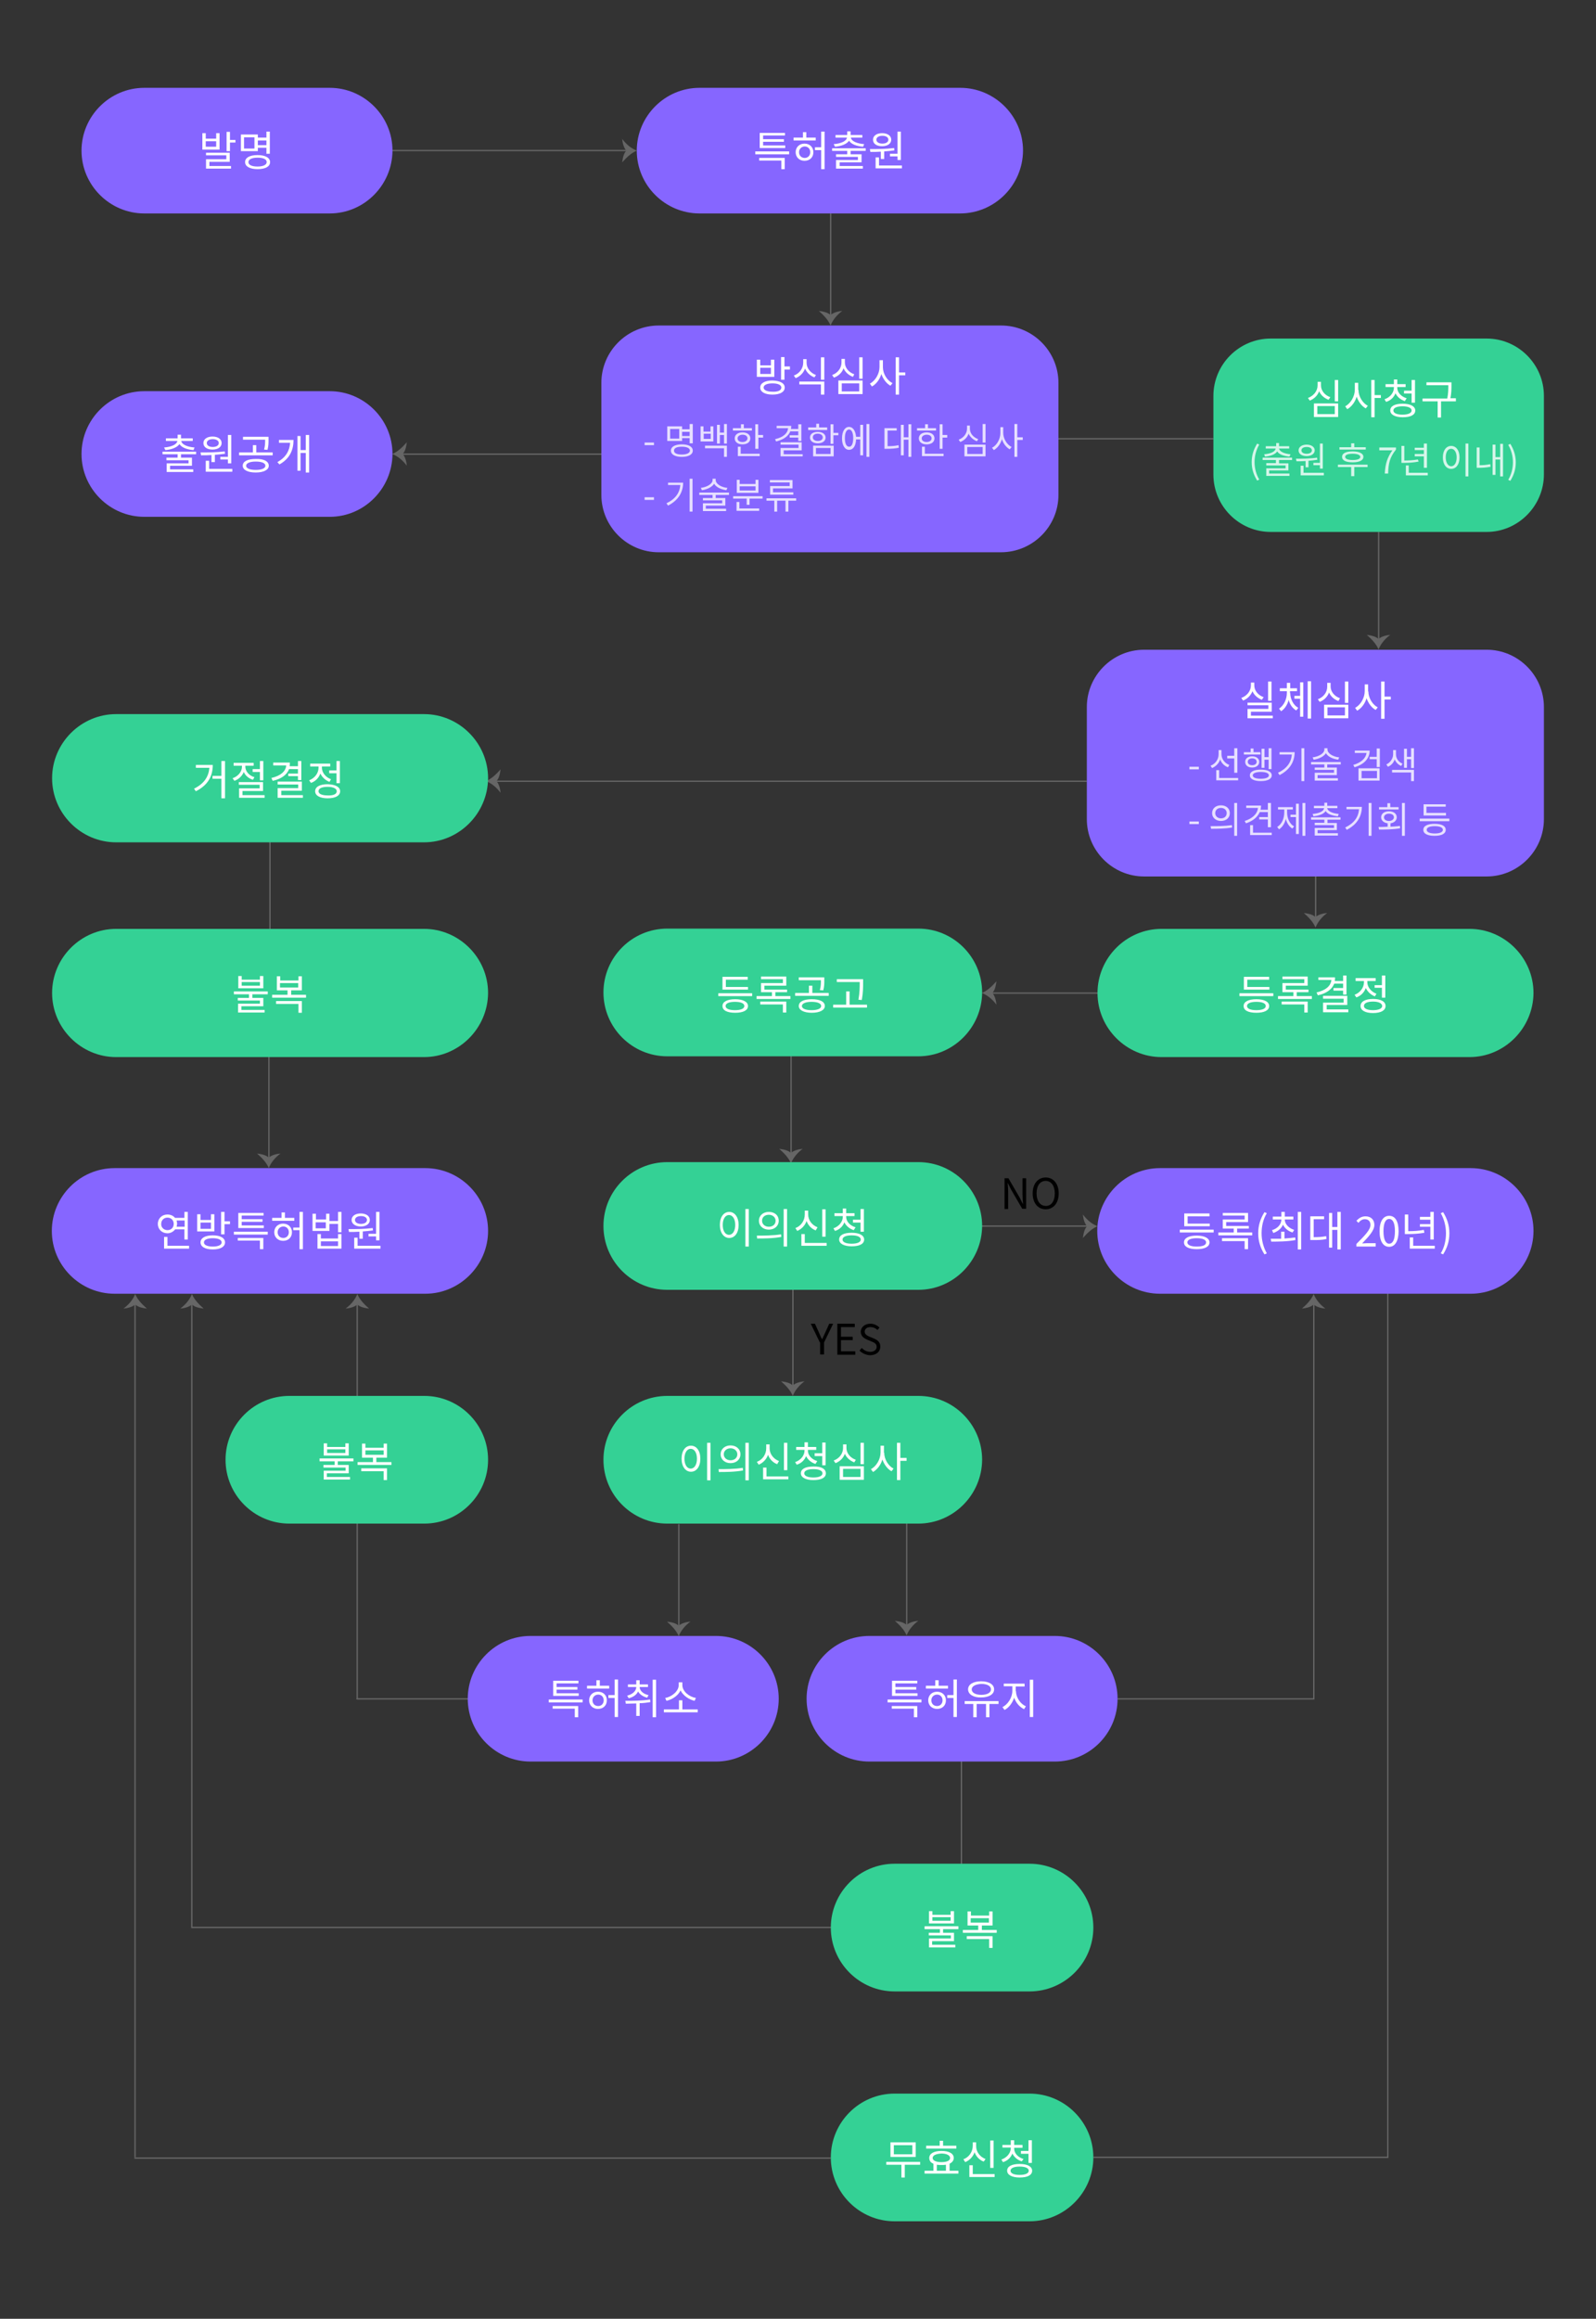 <?xml version="1.0" encoding="utf-8"?>
<!-- Generator: Adobe Illustrator 25.4.1, SVG Export Plug-In . SVG Version: 6.00 Build 0)  -->
<svg version="1.1" id="레이어_1" xmlns="http://www.w3.org/2000/svg" xmlns:xlink="http://www.w3.org/1999/xlink" x="0px"
	 y="0px" viewBox="0 0 612.8 889.7" style="enable-background:new 0 0 612.8 889.7;" xml:space="preserve">
<rect x="0" y="0" width="612.8" height="889.7" fill="#333333" stroke="none"/>
<style type="text/css">
	.st0{fill:#666666;}
	.st1{fill:#34D195;}
	.st2{enable-background:new    ;}
	.st3{fill:#FFFFFF;}
	.st4{fill:#8666FF;}
	.st5{opacity:0.8;}
</style>
<g>
	<g>
		<rect x="318.7" y="81.9" class="st0" width="0.5" height="39.3"/>
	</g>
	<g>
		<g>
			<path class="st0" d="M318.9,120.9c1-1,3.1-1.5,4.5-1.6c-1.9,1.4-3.6,3.3-4.5,5.6c-0.9-2.2-2.7-4-4.5-5.6
				C315.9,119.5,317.8,119.8,318.9,120.9z"/>
		</g>
	</g>
</g>
<g>
	<g>
		<rect x="303.5" y="403.5" class="st0" width="0.5" height="39.3"/>
	</g>
	<g>
		<g>
			<path class="st0" d="M303.7,442.4c1-1,3.1-1.5,4.5-1.6c-1.9,1.4-3.6,3.3-4.5,5.6c-0.9-2.2-2.7-4-4.5-5.6
				C300.7,441,302.6,441.3,303.7,442.4z"/>
		</g>
	</g>
</g>
<g>
	<g>
		<rect x="304.2" y="492.7" class="st0" width="0.5" height="39.3"/>
	</g>
	<g>
		<g>
			<path class="st0" d="M304.4,531.6c1-1,3.1-1.5,4.5-1.6c-1.9,1.4-3.6,3.3-4.5,5.6c-0.9-2.2-2.7-4-4.5-5.6
				C301.4,530.2,303.3,530.5,304.4,531.6z"/>
		</g>
	</g>
</g>
<g>
	<g>
		<rect x="260.4" y="584.8" class="st0" width="0.5" height="39.3"/>
	</g>
	<g>
		<g>
			<path class="st0" d="M260.6,623.8c1-1,3.1-1.5,4.5-1.6c-1.9,1.4-3.6,3.3-4.5,5.6c-0.9-2.2-2.7-4-4.5-5.6
				C257.6,622.4,259.5,622.7,260.6,623.8z"/>
		</g>
	</g>
</g>
<g>
	<g>
		<rect x="136.9" y="500.1" class="st0" width="0.5" height="151.9"/>
	</g>
	<g>
		<g>
			<path class="st0" d="M137.2,500.5c-1,1-3.1,1.5-4.5,1.6c1.9-1.4,3.6-3.3,4.5-5.6c0.9,2.2,2.7,4,4.5,5.6
				C140.2,501.9,138.3,501.6,137.2,500.5z"/>
		</g>
	</g>
</g>
<g>
	<g>
		<rect x="73.4" y="500.1" class="st0" width="0.5" height="239.7"/>
	</g>
	<g>
		<g>
			<path class="st0" d="M73.7,500.5c-1,1-3.1,1.5-4.5,1.6c1.9-1.4,3.6-3.3,4.5-5.6c0.9,2.2,2.7,4,4.5,5.6
				C76.7,501.9,74.8,501.6,73.7,500.5z"/>
		</g>
	</g>
</g>
<g>
	<g>
		<rect x="51.6" y="500.1" class="st0" width="0.5" height="327.6"/>
	</g>
	<g>
		<g>
			<path class="st0" d="M51.9,500.5c-1,1-3.1,1.5-4.5,1.6c1.9-1.4,3.6-3.3,4.5-5.6c0.9,2.2,2.7,4,4.5,5.6
				C54.9,501.9,53,501.6,51.9,500.5z"/>
		</g>
	</g>
</g>
<g>
	<g>
		<rect x="347.9" y="584.6" class="st0" width="0.5" height="39.3"/>
	</g>
	<g>
		<g>
			<path class="st0" d="M348.1,623.5c1-1,3.1-1.5,4.5-1.6c-1.9,1.4-3.6,3.3-4.5,5.6c-0.9-2.2-2.7-4-4.5-5.6
				C345.1,622.1,347,622.4,348.1,623.5z"/>
		</g>
	</g>
</g>
<g>
	<g>
		<rect x="103" y="405.3" class="st0" width="0.5" height="39.3"/>
	</g>
	<g>
		<g>
			<path class="st0" d="M103.2,444.2c1-1,3.1-1.5,4.5-1.6c-1.9,1.4-3.6,3.3-4.5,5.6c-0.9-2.2-2.7-4-4.5-5.6
				C100.2,442.8,102.1,443.1,103.2,444.2z"/>
		</g>
	</g>
</g>
<g>
	<g>
		<rect x="529.1" y="204.1" class="st0" width="0.5" height="41.5"/>
	</g>
	<g>
		<g>
			<path class="st0" d="M529.3,245.2c1-1,3.1-1.5,4.5-1.6c-1.9,1.4-3.6,3.3-4.5,5.6c-0.9-2.2-2.7-4-4.5-5.6
				C526.3,243.8,528.2,244.1,529.3,245.2z"/>
		</g>
	</g>
</g>
<g>
	<g>
		<rect x="504.9" y="310.8" class="st0" width="0.5" height="41.5"/>
	</g>
	<g>
		<g>
			<path class="st0" d="M505.1,351.9c1-1,3.1-1.5,4.5-1.6c-1.9,1.4-3.6,3.3-4.5,5.6c-0.9-2.2-2.7-4-4.5-5.6
				C502.1,350.5,504,350.8,505.1,351.9z"/>
		</g>
	</g>
</g>
<g>
	<g>
		<rect x="150.6" y="57.5" class="st0" width="90.3" height="0.5"/>
	</g>
	<g>
		<g>
			<path class="st0" d="M240.5,57.8c-1-1-1.5-3.1-1.6-4.5c1.4,1.9,3.3,3.6,5.6,4.5c-2.2,0.9-4,2.7-5.6,4.5
				C239.1,60.8,239.4,58.9,240.5,57.8z"/>
		</g>
	</g>
</g>
<g>
	<g>
		<rect x="154.2" y="174" class="st0" width="90.3" height="0.5"/>
	</g>
	<g>
		<g>
			<path class="st0" d="M154.6,174.2c1,1,1.5,3.1,1.6,4.5c-1.4-1.9-3.3-3.6-5.6-4.5c2.2-0.9,4-2.7,5.6-4.5
				C156,171.2,155.7,173.1,154.6,174.2z"/>
		</g>
	</g>
</g>
<g>
	<g>
		<rect x="380.6" y="380.8" class="st0" width="90.3" height="0.5"/>
	</g>
	<g>
		<g>
			<path class="st0" d="M381,381c1,1,1.5,3.1,1.6,4.5c-1.4-1.9-3.3-3.6-5.6-4.5c2.2-0.9,4-2.7,5.6-4.5
				C382.4,378,382.1,379.9,381,381z"/>
		</g>
	</g>
</g>
<g>
	<g>
		<rect x="327.5" y="470.2" class="st0" width="90.3" height="0.5"/>
	</g>
	<g>
		<g>
			<path class="st0" d="M417.4,470.5c-1-1-1.5-3.1-1.6-4.5c1.4,1.9,3.3,3.6,5.6,4.5c-2.2,0.9-4,2.7-5.6,4.5
				C416,473.5,416.3,471.6,417.4,470.5z"/>
		</g>
	</g>
</g>
<g>
	<g>
		<rect x="190.2" y="299.5" class="st0" width="227.1" height="0.5"/>
	</g>
	<g>
		<g>
			<path class="st0" d="M190.6,299.7c1,1,1.5,3.1,1.6,4.5c-1.4-1.9-3.3-3.6-5.6-4.5c2.2-0.9,4-2.7,5.6-4.5
				C192,296.7,191.7,298.6,190.6,299.7z"/>
		</g>
	</g>
</g>
<g>
	<rect x="136.9" y="651.6" class="st0" width="44.4" height="0.5"/>
</g>
<g>
	<rect x="73.7" y="739.3" class="st0" width="245.4" height="0.5"/>
</g>
<g>
	<rect x="51.6" y="827.8" class="st0" width="267.4" height="0.5"/>
</g>
<g>
	<rect x="368.9" y="671.8" class="st0" width="0.5" height="44.4"/>
</g>
<g>
	<rect x="532.6" y="495.5" class="st0" width="0.5" height="332.3"/>
</g>
<g>
	<g>
		<rect x="504.2" y="500.1" class="st0" width="0.5" height="151.9"/>
	</g>
	<g>
		<g>
			<path class="st0" d="M499.9,502.1c1.8-1.6,3.6-3.4,4.5-5.6c0.9,2.3,2.6,4.2,4.5,5.6c-1.4-0.1-3.5-0.6-4.5-1.6
				C503.3,501.6,501.4,501.9,499.9,502.1z"/>
		</g>
	</g>
</g>
<g>
	<rect x="429.1" y="651.6" class="st0" width="75.6" height="0.5"/>
</g>
<g>
	<rect x="419.8" y="827.5" class="st0" width="113.3" height="0.5"/>
</g>
<g>
	<rect x="406.4" y="168.1" class="st0" width="59.5" height="0.5"/>
</g>
<g>
	<rect x="103.4" y="322.6" class="st0" width="0.5" height="59.5"/>
</g>
<g>
	<path class="st1" d="M162.8,323.2H44.6c-13.5,0-24.6-11.1-24.6-24.6l0,0c0-13.5,11.1-24.6,24.6-24.6h118.2
		c13.5,0,24.6,11.1,24.6,24.6l0,0C187.3,312.1,176.3,323.2,162.8,323.2z"/>
</g>
<g class="st2">
	<path class="st3" d="M81.7,293.5c0,4.1-1.7,7.7-6.5,10.1l-0.7-1c3.9-1.9,5.6-4.6,5.9-8h-5.2v-1.1H81.7z M86.4,292v14.3H85v-7.5
		h-3.4v-1.1H85V292H86.4z"/>
	<path class="st3" d="M97.1,299.2c-1.6-0.5-2.9-1.6-3.5-3c-0.6,1.5-1.9,2.8-3.6,3.4l-0.7-1c2.1-0.7,3.6-2.5,3.6-4.4v-0.4h-3.2v-1.1
		h7.7v1.1h-3.2v0.4c0,1.7,1.4,3.4,3.5,4L97.1,299.2z M101.6,305.1v1h-9.8v-3.6h7.9v-1.4h-8v-1h9.3v3.4h-7.9v1.6H101.6z M99.8,295.2
		V292h1.3v7.4h-1.3v-3.2h-2.8v-1.1H99.8z"/>
	<path class="st3" d="M111,295.1c-0.9,2.3-3.1,3.8-6.3,4.5l-0.5-1.1c3.5-0.8,5.5-2.5,5.7-4.8h-5v-1.1h6.4c0,0.5,0,0.9-0.1,1.4h3.2
		V292h1.3v7.3h-1.3v-1.5h-3.7v-1h3.7v-1.7H111z M116.3,305.1v1h-9.7v-3.7h7.9V301h-7.9v-1.1h9.3v3.5h-7.9v1.7H116.3z"/>
	<path class="st3" d="M126.5,300c-1.6-0.6-2.8-1.8-3.5-3.2c-0.6,1.7-1.9,3-3.6,3.6l-0.7-1c2.1-0.8,3.6-2.7,3.6-4.8v-0.5h-3.2V293
		h7.7v1.1h-3.2v0.5c0,1.8,1.4,3.6,3.5,4.4L126.5,300z M130.6,303.6c0,1.7-1.8,2.7-4.8,2.7c-2.9,0-4.8-1-4.8-2.7
		c0-1.7,1.8-2.7,4.8-2.7C128.7,301,130.6,301.9,130.6,303.6z M129.3,303.6c0-1-1.3-1.7-3.5-1.7c-2.2,0-3.5,0.6-3.5,1.7
		c0,1,1.3,1.6,3.5,1.6C128,305.3,129.3,304.7,129.3,303.6z M129.2,295.7V292h1.3v8.5h-1.3v-3.8h-2.8v-1.1H129.2z"/>
</g>
<g>
	<path class="st1" d="M564.2,405.6H446c-13.5,0-24.6-11.1-24.6-24.6l0,0c0-13.5,11.1-24.6,24.6-24.6h118.2
		c13.5,0,24.6,11.1,24.6,24.6l0,0C588.7,394.5,577.7,405.6,564.2,405.6z"/>
</g>
<g class="st2">
	<path class="st3" d="M488.9,381.1v1.1h-13v-1.1H488.9z M487.3,386c0,1.7-1.9,2.6-4.9,2.6c-3.1,0-4.9-0.9-4.9-2.6
		c0-1.7,1.9-2.6,4.9-2.6C485.5,383.4,487.3,384.4,487.3,386z M487.4,379.7h-9.8v-4.9h9.7v1.1h-8.4v2.8h8.5V379.7z M486,386
		c0-1-1.3-1.6-3.6-1.6c-2.3,0-3.6,0.6-3.6,1.6c0,1,1.3,1.6,3.6,1.6C484.7,387.6,486,387,486,386z"/>
	<path class="st3" d="M503.7,382.2v1.1h-13v-1.1h5.9v-1.5h-4.2v-3.5h8.4v-1.5h-8.4v-1h9.7v3.5h-8.4v1.5h8.7v1h-4.5v1.5H503.7z
		 M492.1,384.3h10v4.2h-1.3v-3.1h-8.7V384.3z"/>
	<path class="st3" d="M512.3,377.4c-0.9,2.3-3.1,3.8-6.3,4.5l-0.5-1.1c3.5-0.8,5.5-2.5,5.7-4.8h-5V375h6.4c0,0.5,0,0.9-0.1,1.4h3.2
		v-2.1h1.3v7.3h-1.3v-1.5h-3.7v-1h3.7v-1.7H512.3z M517.7,387.4v1H508v-3.7h7.9v-1.5h-7.9v-1.1h9.3v3.5h-7.9v1.7H517.7z"/>
	<path class="st3" d="M527.9,382.3c-1.6-0.6-2.8-1.8-3.5-3.2c-0.6,1.7-1.9,3-3.6,3.6l-0.7-1c2.1-0.8,3.6-2.7,3.6-4.8v-0.5h-3.2v-1.1
		h7.7v1.1h-3.2v0.5c0,1.8,1.4,3.6,3.5,4.4L527.9,382.3z M532,386c0,1.7-1.8,2.7-4.8,2.7s-4.8-1-4.8-2.7c0-1.7,1.8-2.7,4.8-2.7
		S532,384.3,532,386z M530.7,386c0-1-1.3-1.7-3.5-1.7c-2.2,0-3.5,0.6-3.5,1.7c0,1,1.3,1.6,3.5,1.6C529.3,387.6,530.7,387,530.7,386z
		 M530.6,378v-3.7h1.3v8.5h-1.3v-3.8h-2.8V378H530.6z"/>
</g>
<g>
	<path class="st1" d="M162.8,405.6H44.6C31.1,405.6,20,394.5,20,381l0,0c0-13.5,11.1-24.6,24.6-24.6h118.2
		c13.5,0,24.6,11.1,24.6,24.6l0,0C187.3,394.5,176.3,405.6,162.8,405.6z"/>
</g>
<g class="st2">
	<path class="st3" d="M96.9,381.5v1.4h4.2v3.2h-8.4v1.4h8.9v1H91.4v-3.4h8.4v-1.2h-8.5v-1h4.3v-1.4h-5.8v-1.1h13v1.1H96.9z
		 M101.1,379.2h-9.6v-4.7h1.3v1.4h7v-1.4h1.3V379.2z M99.8,376.8h-7v1.4h7V376.8z"/>
	<path class="st3" d="M117.5,381.7v1.1h-13v-1.1h5.9V380h-4.1v-5.4h1.3v1.6h7v-1.6h1.3v5.4h-4.1v1.7H117.5z M106,384.1h9.9v4.5h-1.3
		v-3.4H106V384.1z M107.5,378.9h7v-1.7h-7V378.9z"/>
</g>
<g class="st2">
	<path d="M385.7,452.1h1.5l4.3,7.4l1.2,2.4h0.1c-0.1-1.2-0.2-2.5-0.2-3.7v-6.1h1.4v11.7h-1.5l-4.3-7.4L387,454h-0.1
		c0.1,1.2,0.2,2.4,0.2,3.7v6.2h-1.4V452.1z"/>
	<path d="M396.5,457.9c0-3.8,2.1-6.1,5-6.1s5,2.3,5,6.1s-2.1,6.1-5,6.1S396.5,461.7,396.5,457.9z M405,457.9c0-2.9-1.4-4.8-3.5-4.8
		c-2.1,0-3.5,1.8-3.5,4.8c0,2.9,1.4,4.8,3.5,4.8C403.6,462.8,405,460.9,405,457.9z"/>
</g>
<g class="st2">
	<path d="M314.8,515.1l-3.5-7.2h1.6l1.5,3.3c0.4,0.9,0.7,1.7,1.2,2.6h0.1c0.4-0.9,0.8-1.7,1.2-2.6l1.5-3.3h1.5l-3.5,7.2v4.6h-1.5
		V515.1z"/>
	<path d="M321.4,507.9h6.8v1.3h-5.3v3.7h4.5v1.3h-4.5v4.3h5.5v1.3h-6.9V507.9z"/>
	<path d="M330,518.2l0.9-1c0.8,0.9,2,1.5,3.2,1.5c1.5,0,2.5-0.8,2.5-1.9c0-1.2-0.8-1.6-2-2.1l-1.7-0.7c-1.1-0.5-2.4-1.3-2.4-3
		c0-1.8,1.6-3.1,3.7-3.1c1.4,0,2.6,0.6,3.5,1.5l-0.8,0.9c-0.7-0.7-1.6-1.1-2.7-1.1c-1.3,0-2.2,0.7-2.2,1.7c0,1.1,1,1.6,1.9,2
		l1.7,0.7c1.4,0.6,2.4,1.4,2.4,3.1c0,1.9-1.5,3.3-4,3.3C332.4,519.9,331,519.2,330,518.2z"/>
</g>
<g>
	<path class="st4" d="M368.6,81.9H268.6c-13.2,0-24.1-10.8-24.1-24.1v0c0-13.2,10.8-24.1,24.1-24.1h100.1
		c13.2,0,24.1,10.8,24.1,24.1v0C392.7,71.1,381.9,81.9,368.6,81.9z"/>
</g>
<g class="st2">
	<path class="st3" d="M303,58.1v1.1h-13v-1.1H303z M291.4,60.6h9.9v4.3H300v-3.3h-8.5V60.6z M301.5,56.8h-9.8v-5.8h9.7v1H293v1.4h8
		v1h-8v1.4h8.5V56.8z"/>
	<path class="st3" d="M313.2,53.9h-8.5v-1.1h3.6v-2.1h1.3v2.1h3.6V53.9z M312.3,58.4c0,2-1.4,3.3-3.4,3.3c-2,0-3.4-1.4-3.4-3.3
		c0-1.9,1.4-3.3,3.4-3.3C310.9,55.1,312.3,56.5,312.3,58.4z M311.1,58.4c0-1.3-0.9-2.2-2.1-2.2c-1.2,0-2.2,0.9-2.2,2.2
		c0,1.3,0.9,2.2,2.2,2.2C310.2,60.6,311.1,59.7,311.1,58.4z M316.6,50.6v14.3h-1.3v-7.3h-2.4v-1.1h2.4v-6H316.6z"/>
	<path class="st3" d="M326.6,57.9v1.3h4.2v3.1h-8.4v1.4h8.9v1H321v-3.3h8.4v-1.2H321v-1h4.3v-1.3h-5.8v-1h12.9v1H326.6z M320.1,55.3
		c2.7-0.2,4.9-1.1,5.1-2.5h-4.4v-1h4.5v-1.4h1.3v1.4h4.5v1h-4.4c0.2,1.4,2.4,2.3,5.1,2.5l-0.4,1c-2.4-0.2-4.5-0.9-5.4-2.3
		c-0.9,1.3-3,2.1-5.4,2.3L320.1,55.3z"/>
	<path class="st3" d="M338.2,58.2c-1.4,0.1-2.8,0.1-4,0.1l-0.2-1.1c2.7,0,6.2,0,9.3-0.4l0.1,0.9c-1.3,0.2-2.6,0.3-3.9,0.4V61h-1.3
		V58.2z M335.2,53.6c0-1.5,1.4-2.5,3.5-2.5s3.5,1,3.5,2.5c0,1.5-1.4,2.5-3.5,2.5S335.2,55.2,335.2,53.6z M346.3,63.5v1.1h-10.1v-4.2
		h1.3v3.1H346.3z M336.5,53.6c0,0.9,0.9,1.5,2.3,1.5s2.3-0.6,2.3-1.5c0-0.9-0.9-1.5-2.3-1.5S336.5,52.7,336.5,53.6z M344.6,59v-8.5
		h1.3v10.9h-1.3V60h-2.9v-1H344.6z"/>
</g>
<g>
	<path class="st4" d="M163.3,496.4H44c-13.2,0-24.1-10.8-24.1-24.1v0c0-13.2,10.8-24.1,24.1-24.1h119.3c13.2,0,24.1,10.8,24.1,24.1
		v0C187.4,485.5,176.5,496.4,163.3,496.4z"/>
</g>
<g class="st2">
	<path class="st3" d="M67.2,471.8c-0.7,0.8-1.7,1.4-2.9,1.4c-2.1,0-3.7-1.5-3.7-3.6s1.6-3.6,3.7-3.6c1.2,0,2.3,0.5,2.9,1.3h3.6V465
		h1.3v10.6h-1.3v-3.9H67.2z M64.3,472c1.4,0,2.4-1,2.4-2.4c0-1.4-1-2.4-2.4-2.4c-1.4,0-2.4,1-2.4,2.4C61.8,470.9,62.9,472,64.3,472z
		 M72.6,478v1.1H63v-4.5h1.3v3.4H72.6z M67.8,468.3c0.1,0.4,0.2,0.8,0.2,1.2c0,0.4-0.1,0.8-0.2,1.2h3.1v-2.4H67.8z"/>
	<path class="st3" d="M82.3,472.5h-6.6v-6.6H77v2.2H81v-2.2h1.3V472.5z M86.4,476.7c0,1.7-1.8,2.7-4.7,2.7c-2.9,0-4.7-1-4.7-2.7
		c0-1.7,1.8-2.7,4.7-2.7C84.6,474,86.4,475,86.4,476.7z M81,469.1H77v2.4H81V469.1z M85.1,476.7c0-1-1.3-1.6-3.4-1.6
		c-2.1,0-3.4,0.6-3.4,1.6s1.3,1.6,3.4,1.6C83.8,478.3,85.1,477.7,85.1,476.7z M88.3,468.6v1.1h-2.1v3.9h-1.3V465h1.3v3.6H88.3z"/>
	<path class="st3" d="M102.8,472.6v1.1h-13v-1.1H102.8z M91.2,475h9.9v4.3h-1.3v-3.3h-8.5V475z M101.3,471.2h-9.8v-5.8h9.7v1h-8.4
		v1.4h8v1h-8v1.4h8.5V471.2z"/>
	<path class="st3" d="M113,468.4h-8.5v-1.1h3.6v-2.1h1.3v2.1h3.6V468.4z M112.1,472.8c0,2-1.4,3.3-3.4,3.3c-2,0-3.4-1.4-3.4-3.3
		c0-1.9,1.4-3.3,3.4-3.3C110.7,469.5,112.1,470.9,112.1,472.8z M110.9,472.8c0-1.3-0.9-2.2-2.1-2.2c-1.2,0-2.2,0.9-2.2,2.2
		c0,1.3,0.9,2.2,2.2,2.2C110,475,110.9,474.1,110.9,472.8z M116.3,465v14.3H115v-7.3h-2.4V471h2.4v-6H116.3z"/>
	<path class="st3" d="M131.1,465v7.8h-1.3v-3.2h-3.3v2.7H120v-6.6h1.3v2.2h3.9v-2.2h1.3v2.8h3.3V465H131.1z M125.1,469h-3.9v2.3h3.9
		V469z M129.8,473.5h1.3v5.6h-9.2v-5.6h1.3v1.7h6.6V473.5z M129.8,476.3h-6.6v1.8h6.6V476.3z"/>
	<path class="st3" d="M138,472.6c-1.4,0.1-2.8,0.1-4,0.1l-0.2-1.1c2.7,0,6.2,0,9.3-0.4l0.1,0.9c-1.3,0.2-2.6,0.3-3.9,0.4v2.8H138
		V472.6z M135,468.1c0-1.5,1.4-2.5,3.5-2.5c2.1,0,3.5,1,3.5,2.5c0,1.5-1.4,2.5-3.5,2.5C136.5,470.6,135,469.6,135,468.1z M146.1,478
		v1.1h-10.1v-4.2h1.3v3.1H146.1z M136.3,468.1c0,0.9,0.9,1.5,2.3,1.5c1.4,0,2.3-0.6,2.3-1.5c0-0.9-0.9-1.5-2.3-1.5
		C137.2,466.6,136.3,467.2,136.3,468.1z M144.4,473.5V465h1.3v10.9h-1.3v-1.5h-2.9v-1H144.4z"/>
</g>
<g>
	<path class="st4" d="M564.7,496.4H445.4c-13.2,0-24.1-10.8-24.1-24.1v0c0-13.2,10.8-24.1,24.1-24.1h119.3
		c13.2,0,24.1,10.8,24.1,24.1v0C588.8,485.5,577.9,496.4,564.7,496.4z"/>
</g>
<g class="st2">
	<path class="st3" d="M466,471.8v1.1h-13v-1.1H466z M464.4,476.7c0,1.7-1.9,2.6-4.9,2.6s-4.9-0.9-4.9-2.6c0-1.7,1.9-2.6,4.9-2.6
		S464.4,475.1,464.4,476.7z M464.5,470.5h-9.8v-4.9h9.7v1.1H456v2.8h8.5V470.5z M463.1,476.7c0-1-1.3-1.6-3.6-1.6s-3.6,0.6-3.6,1.6
		c0,1,1.3,1.6,3.6,1.6C461.7,478.3,463.1,477.8,463.1,476.7z"/>
	<path class="st3" d="M480.8,472.9v1.1h-13v-1.1h5.9v-1.5h-4.2v-3.5h8.4v-1.5h-8.4v-1h9.7v3.5h-8.4v1.5h8.7v1h-4.5v1.5H480.8z
		 M469.2,475.1h10v4.2h-1.3v-3.1h-8.7V475.1z"/>
	<path class="st3" d="M483.1,473.2c0-3.1,0.9-5.7,2.4-8.1l0.9,0.4c-1.4,2.3-2,5-2,7.7c0,2.7,0.7,5.4,2,7.7l-0.9,0.4
		C484,478.9,483.1,476.3,483.1,473.2z"/>
	<path class="st3" d="M493.3,475.2c1.3-0.1,2.7-0.2,4-0.4l0.1,1c-3.2,0.6-6.7,0.6-9.3,0.6l-0.2-1.1c1.2,0,2.6,0,4,0v-2.7h1.3V475.2z
		 M488.4,472c2.1-0.6,3.6-2.2,3.6-4.1h-3.3v-1.1h3.3v-1.8h1.3v1.8h3.3v1.1h-3.3c0,1.8,1.5,3.3,3.6,4l-0.6,1c-1.7-0.5-3-1.6-3.7-3
		c-0.6,1.5-2,2.6-3.7,3.2L488.4,472z M499.6,465v14.4h-1.3V465H499.6z"/>
	<path class="st3" d="M504.4,474.7c1.9,0,3.3-0.1,4.8-0.4l0.1,1.1c-1.7,0.4-3.2,0.4-5.3,0.4h-0.9v-9.1h5.3v1.1h-4V474.7z M514.8,465
		v14.4h-1.3v-7.5h-2v6.8h-1.2v-13.3h1.2v5.4h2V465H514.8z"/>
	<path class="st3" d="M520.8,477.3c3.4-3.4,5.4-5.5,5.4-7.3c0-1.3-0.7-2.2-2.2-2.2c-1,0-1.8,0.6-2.4,1.4l-0.8-0.8c1-1,2-1.7,3.5-1.7
		c2.1,0,3.4,1.3,3.4,3.3c0,2.1-2,4.3-4.7,7.1c0.6,0,1.3-0.1,1.9-0.1h3.3v1.3h-7.4V477.3z"/>
	<path class="st3" d="M529.7,472.4c0-3.8,1.4-5.9,3.7-5.9c2.3,0,3.6,2.1,3.6,5.9c0,3.8-1.4,6-3.6,6
		C531.1,478.4,529.7,476.3,529.7,472.4z M535.6,472.4c0-3.3-0.9-4.7-2.2-4.7c-1.3,0-2.2,1.4-2.2,4.7c0,3.3,0.9,4.8,2.2,4.8
		C534.7,477.2,535.6,475.8,535.6,472.4z"/>
	<path class="st3" d="M546.9,473c-2.3,0.4-4.2,0.5-6.4,0.5h-1.1V466h1.3v6.4c2,0,3.8-0.1,6-0.5L546.9,473z M550.9,478v1.1h-9.6v-4.3
		h1.3v3.2H550.9z M549.2,470.7h-4v-1h4v-1.7h-4v-1.1h4V465h1.3v10.6h-1.3V470.7z"/>
	<path class="st3" d="M553.2,480.9c1.4-2.3,2-5,2-7.7c0-2.7-0.7-5.4-2-7.7l0.9-0.4c1.5,2.4,2.4,5,2.4,8.1c0,3.2-0.9,5.7-2.4,8.1
		L553.2,480.9z"/>
</g>
<g>
	<path class="st4" d="M126.6,81.9H55.4c-13.2,0-24.1-10.8-24.1-24.1v0c0-13.2,10.8-24.1,24.1-24.1h71.2c13.2,0,24.1,10.8,24.1,24.1
		v0C150.6,71.1,139.8,81.9,126.6,81.9z"/>
</g>
<g class="st2">
	<path class="st3" d="M84.3,57.4h-6.6v-6.3H79v2.1H83v-2.1h1.3V57.4z M83,54.2H79v2.1H83V54.2z M80.4,63.7h8.3v1h-9.6v-3.6h7.8v-1.5
		h-7.8v-1h9.1v3.5h-7.8V63.7z M90.4,53.6v1.1h-2.1V58h-1.3v-7.4h1.3v3.1H90.4z"/>
	<path class="st3" d="M99,58h-6.5v-6.4H99v1.2h3.3v-2.3h1.3V59h-1.3v-2.3H99V58z M97.7,52.7h-4V57h4V52.7z M103.7,62.2
		c0,1.7-1.8,2.7-4.8,2.7c-2.9,0-4.8-1-4.8-2.7c0-1.7,1.8-2.7,4.8-2.7C101.8,59.5,103.7,60.5,103.7,62.2z M102.4,62.2
		c0-1.1-1.3-1.7-3.5-1.7c-2.1,0-3.5,0.6-3.5,1.7c0,1.1,1.3,1.7,3.5,1.7C101.1,63.9,102.4,63.2,102.4,62.2z M99,53.9v1.8h3.3v-1.8H99
		z"/>
</g>
<g>
	<path class="st4" d="M126.6,198.3H55.4c-13.2,0-24.1-10.8-24.1-24.1v0c0-13.2,10.8-24.1,24.1-24.1h71.2c13.2,0,24.1,10.8,24.1,24.1
		v0C150.6,187.5,139.8,198.3,126.6,198.3z"/>
</g>
<g class="st2">
	<path class="st3" d="M69.5,174.3v1.3h4.2v3.1h-8.4v1.4h8.9v1H64v-3.3h8.4v-1.2h-8.5v-1h4.3v-1.3h-5.8v-1h12.9v1H69.5z M63,171.7
		c2.7-0.2,4.9-1.1,5.1-2.5h-4.4v-1h4.5v-1.4h1.3v1.4H74v1h-4.4c0.2,1.4,2.4,2.3,5.1,2.5l-0.4,1c-2.4-0.2-4.5-0.9-5.4-2.3
		c-0.9,1.3-3,2.1-5.4,2.3L63,171.7z"/>
	<path class="st3" d="M81.2,174.6c-1.4,0.1-2.8,0.1-4,0.1l-0.2-1.1c2.7,0,6.2,0,9.3-0.4l0.1,0.9c-1.3,0.2-2.6,0.3-3.9,0.4v2.8h-1.3
		V174.6z M78.1,170c0-1.5,1.4-2.5,3.5-2.5c2.1,0,3.5,1,3.5,2.5c0,1.5-1.4,2.5-3.5,2.5C79.6,172.5,78.1,171.6,78.1,170z M89.2,179.9
		v1.1H79v-4.2h1.3v3.1H89.2z M79.4,170c0,0.9,0.9,1.5,2.3,1.5c1.4,0,2.3-0.6,2.3-1.5c0-0.9-0.9-1.5-2.3-1.5
		C80.3,168.5,79.4,169.1,79.4,170z M87.5,175.4v-8.5h1.3v10.9h-1.3v-1.5h-2.9v-1H87.5z"/>
	<path class="st3" d="M104.7,173.6v1.1H91.8v-1.1h5.3v-2.8h1.3v2.8H104.7z M103.2,178.7c0,1.6-2,2.6-5,2.6c-3.1,0-5-1-5-2.6
		c0-1.7,1.9-2.6,5-2.6C101.3,176,103.2,177,103.2,178.7z M101.8,168.7h-8.5v-1.1h9.8v1.2c0,1.2,0,2.3-0.4,3.8l-1.3-0.1
		c0.4-1.5,0.4-2.5,0.4-3.6V168.7z M101.9,178.7c0-1-1.4-1.6-3.7-1.6c-2.2,0-3.7,0.6-3.7,1.6c0,1,1.4,1.6,3.7,1.6
		C100.5,180.3,101.9,179.7,101.9,178.7z"/>
	<path class="st3" d="M112.7,168.8c0,3.7-1.3,7.1-5.4,9.4l-0.8-0.9c3.3-1.8,4.7-4.4,4.9-7.4h-4.3v-1.1H112.7z M118.7,166.9v14.4
		h-1.3v-7.5h-2v6.8h-1.2v-13.3h1.2v5.4h2v-5.8H118.7z"/>
</g>
<g>
	<path class="st4" d="M274.9,675.9h-71.2c-13.2,0-24.1-10.8-24.1-24.1l0,0c0-13.2,10.8-24.1,24.1-24.1h71.2
		c13.2,0,24.1,10.8,24.1,24.1l0,0C299,665.1,288.1,675.9,274.9,675.9z"/>
</g>
<g class="st2">
	<path class="st3" d="M223.7,652.1v1.1h-13v-1.1H223.7z M212.1,654.6h9.9v4.3h-1.3v-3.3h-8.5V654.6z M222.2,650.7h-9.8v-5.8h9.7v1
		h-8.4v1.4h8v1h-8v1.4h8.5V650.7z"/>
	<path class="st3" d="M233.9,647.9h-8.5v-1.1h3.6v-2.1h1.3v2.1h3.6V647.9z M233,652.4c0,2-1.4,3.3-3.4,3.3c-2,0-3.4-1.4-3.4-3.3
		c0-1.9,1.4-3.3,3.4-3.3C231.6,649.1,233,650.4,233,652.4z M231.8,652.4c0-1.3-0.9-2.2-2.1-2.2c-1.2,0-2.2,0.9-2.2,2.2
		c0,1.3,0.9,2.2,2.2,2.2C230.9,654.6,231.8,653.7,231.8,652.4z M237.3,644.5v14.3h-1.3v-7.3h-2.4v-1.1h2.4v-6H237.3z"/>
	<path class="st3" d="M249.7,653.1c-1.3,0.2-2.8,0.4-4.1,0.4v4.9h-1.3v-4.8c-1.4,0-2.8,0.1-4,0.1l-0.2-1.1c2.7,0,6.3,0,9.5-0.5
		L249.7,653.1z M240.8,650.6c2.1-0.5,3.5-1.8,3.5-3.3v0h-3.2v-1h3.2v-1.6h1.3v1.6h3.2v1h-3.2v0c0,1.4,1.4,2.7,3.4,3.1l-0.5,1
		c-1.6-0.4-2.9-1.3-3.5-2.4c-0.6,1.3-1.9,2.2-3.6,2.6L240.8,650.6z M251.9,644.5v14.4h-1.3v-14.4H251.9z"/>
	<path class="st3" d="M267.9,655.9v1.1h-13v-1.1h5.8v-3.5h1.3v3.5H267.9z M266.7,652.6c-2.2-0.5-4.4-2-5.4-4c-0.9,2-3.2,3.5-5.4,4
		l-0.5-1.1c2.5-0.4,5.2-2.6,5.2-4.9v-1.1h1.4v1.1c0,2.4,2.7,4.5,5.2,4.9L266.7,652.6z"/>
</g>
<g>
	<path class="st4" d="M405,675.9h-71.2c-13.2,0-24.1-10.8-24.1-24.1l0,0c0-13.2,10.8-24.1,24.1-24.1H405c13.2,0,24.1,10.8,24.1,24.1
		l0,0C429.1,665.1,418.3,675.9,405,675.9z"/>
</g>
<g class="st2">
	<path class="st3" d="M353.8,652.1v1.1h-13v-1.1H353.8z M342.3,654.6h9.9v4.3h-1.3v-3.3h-8.5V654.6z M352.3,650.7h-9.8v-5.8h9.7v1
		h-8.4v1.4h8v1h-8v1.4h8.5V650.7z"/>
	<path class="st3" d="M364,647.9h-8.5v-1.1h3.6v-2.1h1.3v2.1h3.6V647.9z M363.2,652.4c0,2-1.4,3.3-3.4,3.3c-2,0-3.4-1.4-3.4-3.3
		c0-1.9,1.4-3.3,3.4-3.3C361.7,649.1,363.2,650.4,363.2,652.4z M361.9,652.4c0-1.3-0.9-2.2-2.1-2.2c-1.2,0-2.2,0.9-2.2,2.2
		c0,1.3,0.9,2.2,2.2,2.2C361,654.6,361.9,653.7,361.9,652.4z M367.4,644.5v14.3h-1.3v-7.3h-2.4v-1.1h2.4v-6H367.4z"/>
	<path class="st3" d="M383.3,653.8h-3.4v5.1h-1.3v-5.1h-3.6v5.1h-1.3v-5.1h-3.3v-1.1h13V653.8z M371.7,648.2c0-1.9,2-3.1,5-3.1
		c3,0,5,1.2,5,3.1s-2,3.1-5,3.1C373.8,651.4,371.7,650.1,371.7,648.2z M373.1,648.2c0,1.3,1.5,2.1,3.7,2.1c2.2,0,3.7-0.8,3.7-2.1
		s-1.5-2.1-3.7-2.1C374.6,646.2,373.1,647,373.1,648.2z"/>
	<path class="st3" d="M390.1,648.9c0,2.4,1.7,4.9,3.8,5.8l-0.7,1.1c-1.7-0.8-3.1-2.4-3.8-4.4c-0.7,2.1-2.1,3.9-3.7,4.7l-0.8-1.1
		c2.1-1,3.8-3.7,3.8-6.2v-1.8h-3.3V646h8v1.1h-3.4V648.9z M396.7,644.5v14.3h-1.3v-14.3H396.7z"/>
</g>
<g>
	<path class="st4" d="M384.3,211.9H252.9c-12.1,0-22-9.9-22-22v-43c0-12.1,9.9-22,22-22h131.5c12.1,0,22,9.9,22,22v43
		C406.4,202,396.5,211.9,384.3,211.9z"/>
</g>
<g class="st2">
	<path class="st3" d="M297.2,144.6h-6.6V138h1.3v2.2h4.1V138h1.3V144.6z M301.3,148.7c0,1.7-1.8,2.7-4.7,2.7c-2.9,0-4.7-1-4.7-2.7
		c0-1.7,1.8-2.7,4.7-2.7C299.5,146.1,301.3,147,301.3,148.7z M296,141.1h-4.1v2.4h4.1V141.1z M300,148.7c0-1-1.3-1.6-3.4-1.6
		c-2.1,0-3.4,0.6-3.4,1.6s1.3,1.6,3.4,1.6C298.7,150.4,300,149.8,300,148.7z M303.3,140.7v1.1h-2.1v3.9h-1.3V137h1.3v3.6H303.3z"/>
	<path class="st3" d="M312.7,144.8c-1.6-0.6-2.9-1.8-3.6-3.4c-0.6,1.7-1.9,3-3.6,3.7l-0.7-1c2.2-0.8,3.6-2.8,3.6-4.9v-1.4h1.3v1.4
		c0,2.1,1.5,3.9,3.6,4.7L312.7,144.8z M306.9,146.4h9.6v5h-1.3v-3.9h-8.3V146.4z M316.5,137.1v8.6h-1.3v-8.6H316.5z"/>
	<path class="st3" d="M327.5,144.6c-1.6-0.6-3-1.8-3.6-3.3c-0.6,1.7-2,3-3.7,3.6l-0.7-1c2.2-0.8,3.6-2.7,3.6-4.8v-1.4h1.3v1.4
		c0,2,1.5,3.8,3.6,4.5L327.5,144.6z M321.9,146h9.3v5.2h-9.3V146z M323.2,150.2h6.7v-3.1h-6.7V150.2z M331.2,137.1v8.2h-1.3v-8.2
		H331.2z"/>
	<path class="st3" d="M339,140.9c0,2.5,1.6,5.1,3.7,6.1l-0.8,1c-1.5-0.8-2.8-2.5-3.5-4.5c-0.6,2.1-2,3.9-3.6,4.8l-0.8-1.1
		c2.1-1.1,3.7-3.8,3.7-6.4v-2.6h1.3V140.9z M347.6,144h-2.4v7.4h-1.3v-14.3h1.3v5.8h2.4V144z"/>
</g>
<g class="st5">
	<g>
		<path class="st3" d="M247.5,169.8h3.6v1h-3.6V169.8z"/>
		<path class="st3" d="M261.9,169.2h-5.7v-5.6h5.7v1.1h2.9v-2h1.2v7.4h-1.2v-2h-2.9V169.2z M260.8,164.6h-3.5v3.7h3.5V164.6z
			 M266,172.9c0,1.5-1.6,2.4-4.2,2.4c-2.6,0-4.2-0.9-4.2-2.4c0-1.5,1.6-2.4,4.2-2.4C264.4,170.5,266,171.4,266,172.9z M264.9,172.9
			c0-0.9-1.1-1.5-3.1-1.5c-1.9,0-3,0.5-3,1.5s1.1,1.5,3,1.5C263.7,174.4,264.9,173.8,264.9,172.9z M261.9,165.7v1.6h2.9v-1.6H261.9z
			"/>
		<path class="st3" d="M273.9,169.4h-4.9v-5.8h1.1v2h2.7v-2h1.1V169.4z M272.9,166.4h-2.7v2h2.7V166.4z M270.7,171h8.4v4.3H278v-3.3
			h-7.3V171z M279.1,162.7v7.5H278v-3.3h-1.6v3.3h-1.1V163h1.1v3h1.6v-3.3H279.1z"/>
		<path class="st3" d="M288.8,165.2h-7.4v-0.9h3.1v-1.5h1.1v1.5h3.1V165.2z M285.1,170.5c-1.8,0-3-0.9-3-2.3c0-1.4,1.2-2.3,3-2.3
			s3,0.9,3,2.3C288.1,169.6,286.9,170.5,285.1,170.5z M285.1,169.6c1.1,0,1.9-0.6,1.9-1.4c0-0.9-0.8-1.4-1.9-1.4s-1.9,0.6-1.9,1.4
			C283.2,169.1,284,169.6,285.1,169.6z M284.5,174.1h7.2v0.9h-8.4v-3.6h1.1V174.1z M293,166.9v1h-1.8v4.3H290v-9.4h1.1v4.1H293z"/>
		<path class="st3" d="M303.5,165.4c-0.8,2-2.7,3.3-5.5,4l-0.4-0.9c3.1-0.7,4.8-2.2,5-4.2h-4.4v-0.9h5.6c0,0.4,0,0.8-0.1,1.2h2.8
			v-1.8h1.2v6.4h-1.2v-1.3h-3.3v-0.9h3.3v-1.5H303.5z M308.2,174.2v0.9h-8.5v-3.2h6.9v-1.3h-6.9v-0.9h8.1v3.1h-6.9v1.5H308.2z"/>
		<path class="st3" d="M317.7,165h-7.4V164h3.1v-1.4h1.1v1.4h3.1V165z M314,170.1c-1.8,0-3-0.9-3-2.2c0-1.4,1.2-2.2,3-2.2
			s3,0.9,3,2.2C317,169.2,315.8,170.1,314,170.1z M314,169.2c1.1,0,1.9-0.5,1.9-1.4c0-0.8-0.8-1.4-1.9-1.4s-1.9,0.5-1.9,1.4
			C312.1,168.7,312.9,169.2,314,169.2z M312.2,171h7.9v4.1h-7.9V171z M313.3,174.2h5.6v-2.3h-5.6V174.2z M321.9,167H320v3.3h-1.1
			v-7.5h1.1v3.3h1.9V167z"/>
		<path class="st3" d="M330.3,163h1.1v11.7h-1.1v-6.1h-1.6c-0.1,2.5-1.1,4-2.7,4c-1.6,0-2.7-1.7-2.7-4.4c0-2.7,1.1-4.4,2.7-4.4
			c1.5,0,2.5,1.5,2.7,3.8h1.6V163z M327.6,168.1c0-2-0.6-3.3-1.6-3.3c-1,0-1.6,1.3-1.6,3.3c0,2.1,0.6,3.3,1.6,3.3
			C327,171.5,327.6,170.2,327.6,168.1z M333.8,162.7v12.6h-1.1v-12.6H333.8z"/>
		<path class="st3" d="M340.8,171.2c1.7,0,2.9-0.1,4.2-0.4l0.1,1c-1.5,0.3-2.8,0.4-4.7,0.4h-0.8v-7.9h4.7v0.9h-3.5V171.2z
			 M349.9,162.7v12.6h-1.1v-6.6H347v6h-1.1V163h1.1v4.8h1.8v-5H349.9z"/>
		<path class="st3" d="M359.5,165.2h-7.4v-0.9h3.1v-1.5h1.1v1.5h3.1V165.2z M355.8,170.5c-1.8,0-3-0.9-3-2.3c0-1.4,1.2-2.3,3-2.3
			s3,0.9,3,2.3C358.8,169.6,357.6,170.5,355.8,170.5z M355.8,169.6c1.1,0,1.9-0.6,1.9-1.4c0-0.9-0.8-1.4-1.9-1.4s-1.9,0.6-1.9,1.4
			C353.9,169.1,354.7,169.6,355.8,169.6z M355.1,174.1h7.2v0.9H354v-3.6h1.1V174.1z M363.7,166.9v1h-1.8v4.3h-1.1v-9.4h1.1v4.1
			H363.7z"/>
		<path class="st3" d="M375.1,169.3c-1.4-0.5-2.6-1.6-3.2-2.9c-0.5,1.5-1.7,2.6-3.2,3.2l-0.6-0.9c1.9-0.7,3.2-2.4,3.2-4.2v-1.2h1.1
			v1.2c0,1.8,1.3,3.3,3.2,4L375.1,169.3z M370.3,170.6h8.1v4.5h-8.1V170.6z M371.4,174.2h5.9v-2.7h-5.9V174.2z M378.4,162.7v7.1
			h-1.1v-7.1H378.4z"/>
		<path class="st3" d="M385.2,166.1c0,2.2,1.4,4.5,3.2,5.4l-0.7,0.9c-1.3-0.7-2.5-2.2-3-3.9c-0.5,1.8-1.7,3.4-3.1,4.2l-0.7-0.9
			c1.8-0.9,3.2-3.3,3.2-5.6v-2.3h1.1V166.1z M392.7,168.8h-2.1v6.5h-1.1v-12.6h1.1v5.1h2.1V168.8z"/>
		<path class="st3" d="M247.5,190.8h3.6v1h-3.6V190.8z"/>
		<path class="st3" d="M262.3,185.1c0,3.6-1.7,6.8-5.8,8.9l-0.6-0.9c3.4-1.6,5.1-4,5.3-7h-4.7v-0.9H262.3z M265.9,183.7v12.6h-1.1
			v-12.6H265.9z"/>
		<path class="st3" d="M274.8,189.9v1.2h3.7v2.9H271v1.2h7.8v0.9h-8.9v-3h7.4V192h-7.4v-0.9h3.7v-1.2h-5.1V189h11.4v0.9H274.8z
			 M278.9,188.1c-2-0.3-3.9-1.1-4.7-2.5c-0.8,1.3-2.7,2.2-4.7,2.5l-0.4-0.9c2.3-0.3,4.5-1.5,4.5-3v-0.5h1.2v0.5c0,1.5,2.2,2.8,4.5,3
			L278.9,188.1z"/>
		<path class="st3" d="M292.8,190.4v0.9h-5v2.4h-1.1v-2.4h-5.2v-0.9H292.8z M284,195.1h7.5v0.9h-8.7v-3.4h1.1V195.1z M291.3,189.1
			h-8.4v-5h1.1v1.6h6.1v-1.6h1.1V189.1z M290.1,186.6H284v1.6h6.1V186.6z"/>
		<path class="st3" d="M305.7,192.1h-3v4.2h-1.1v-4.2h-3.2v4.2h-1.1v-4.2h-3v-0.9h11.4V192.1z M303.1,185.1h-7.5v-0.9h8.7v3.2h-7.5
			v1.5h7.8v0.9h-8.9v-3.3h7.5V185.1z"/>
	</g>
</g>
<g>
	<path class="st4" d="M570.8,336.3H439.3c-12.1,0-22-9.9-22-22v-43c0-12.1,9.9-22,22-22h131.5c12.1,0,22,9.9,22,22v43
		C592.8,326.4,582.9,336.3,570.8,336.3z"/>
</g>
<g class="st2">
	<path class="st3" d="M484.5,268.5c-1.6-0.6-3-1.8-3.6-3.3c-0.6,1.6-2,3-3.6,3.6l-0.7-1c2.2-0.8,3.7-2.7,3.7-4.8v-1.1h1.3v1.1
		c0,2,1.5,3.8,3.6,4.5L484.5,268.5z M488.7,274.6v1H479v-3.6h8v-1.4h-8v-1h9.3v3.5h-8v1.5H488.7z M488.2,268.9h-1.3v-7.4h1.3V268.9z
		"/>
	<path class="st3" d="M495.4,265.9c0,2.3,1.2,4.7,3.1,5.7l-0.8,1c-1.4-0.8-2.4-2.2-2.9-4c-0.5,1.8-1.5,3.4-2.9,4.3l-0.8-1
		c1.9-1.2,3-3.7,3-6v-0.7h-2.7v-1.1h2.7v-2.1h1.3v2.1h2.6v1.1h-2.7V265.9z M499.2,261.8h1.2V275h-1.2v-6.9H497v-1.1h2.2V261.8z
		 M503.4,261.4v14.3h-1.3v-14.3H503.4z"/>
	<path class="st3" d="M513.9,269c-1.6-0.6-3-1.8-3.6-3.3c-0.6,1.7-2,3-3.6,3.6l-0.7-1c2.2-0.8,3.6-2.7,3.6-4.8V262h1.3v1.4
		c0,2,1.5,3.8,3.6,4.5L513.9,269z M508.4,270.4h9.3v5.2h-9.3V270.4z M509.7,274.5h6.7v-3.1h-6.7V274.5z M517.7,261.5v8.2h-1.3v-8.2
		H517.7z"/>
	<path class="st3" d="M525.4,265.3c0,2.5,1.6,5.1,3.6,6.1l-0.8,1c-1.5-0.8-2.8-2.5-3.5-4.5c-0.6,2.1-2,3.9-3.6,4.8l-0.8-1.1
		c2.1-1.1,3.7-3.8,3.7-6.4v-2.6h1.3V265.3z M534,268.4h-2.4v7.4h-1.3v-14.3h1.3v5.8h2.4V268.4z"/>
</g>
<g class="st5">
	<g>
		<path class="st3" d="M456.7,294.2h3.6v1h-3.6V294.2z"/>
		<path class="st3" d="M471.5,294.4c-1.4-0.5-2.5-1.6-3-3c-0.5,1.5-1.7,2.7-3.1,3.3l-0.6-0.9c1.9-0.7,3.1-2.5,3.1-4.4v-1.6h1.1v1.6
			c0,1.8,1.2,3.4,3,4.1L471.5,294.4z M475.4,298.5v0.9H467v-3.9h1.1v3H475.4z M473.9,291h-2.7v-1h2.7v-2.9h1.2v9.4h-1.2V291z"/>
		<path class="st3" d="M484,289.5h-6.4v-0.9h2.6v-1.4h1.1v1.4h2.6L484,289.5z M480.8,294.5c-1.6,0-2.7-0.8-2.7-2.2
			c0-1.3,1.1-2.1,2.7-2.1s2.7,0.9,2.7,2.1C483.5,293.6,482.4,294.5,480.8,294.5z M480.8,293.6c1,0,1.7-0.5,1.7-1.3
			c0-0.8-0.7-1.3-1.7-1.3c-1,0-1.7,0.5-1.7,1.3C479.1,293.1,479.8,293.6,480.8,293.6z M488.3,297.5c0,1.4-1.6,2.2-4.2,2.2
			s-4.2-0.8-4.2-2.2c0-1.4,1.6-2.2,4.2-2.2S488.3,296.1,488.3,297.5z M487.2,297.5c0-0.8-1.1-1.3-3.1-1.3c-1.9,0-3.1,0.5-3.1,1.3
			c0,0.8,1.1,1.3,3.1,1.3C486,298.8,487.2,298.3,487.2,297.5z M485.5,294.6h-1.1v-7.3h1.1v3.2h1.6v-3.4h1.1v8h-1.1v-3.6h-1.6V294.6z
			"/>
		<path class="st3" d="M497.1,288.5c0,3.6-1.7,6.8-5.8,8.9l-0.6-0.9c3.4-1.6,5.1-4,5.3-7h-4.7v-0.9H497.1z M500.8,287.1v12.6h-1.1
			v-12.6H500.8z"/>
		<path class="st3" d="M509.6,293.3v1.2h3.7v2.9h-7.4v1.2h7.8v0.9h-8.9v-3h7.4v-1.1h-7.4v-0.9h3.7v-1.2h-5.1v-0.9h11.4v0.9H509.6z
			 M513.8,291.5c-2-0.3-3.9-1.1-4.7-2.5c-0.8,1.3-2.7,2.2-4.7,2.5l-0.4-0.9c2.3-0.3,4.5-1.5,4.5-3v-0.5h1.2v0.5c0,1.5,2.2,2.8,4.5,3
			L513.8,291.5z"/>
		<path class="st3" d="M525.9,287.9c0,3.2-2.2,5.4-5.8,6.5l-0.5-0.9c3-0.9,4.8-2.5,5.1-4.6h-4.5v-0.9H525.9z M521.6,294.8h8.1v4.7
			h-8.1V294.8z M522.8,298.6h5.9v-2.8h-5.9V298.6z M529.8,287.1v7.2h-1.2v-3h-2.7v-0.9h2.7v-3.2H529.8z"/>
		<path class="st3" d="M538,293.9c-1.2-0.5-2-1.4-2.5-2.5c-0.4,1.2-1.3,2.3-2.6,2.8l-0.6-0.9c1.6-0.7,2.6-2.4,2.6-3.8v-1.7h1.1v1.7
			c0,1.4,0.9,2.9,2.5,3.5L538,293.9z M534.5,295.4h8.4v4.3h-1.1v-3.3h-7.3V295.4z M542.9,287.1v7.6h-1.1v-3.4h-1.6v3.3h-1.1v-7.3
			h1.1v3.1h1.6v-3.3H542.9z"/>
		<path class="st3" d="M456.7,315.2h3.6v1h-3.6V315.2z"/>
		<path class="st3" d="M464.8,317c2.3,0,5.4,0,8.2-0.4l0.1,0.9c-2.8,0.5-5.9,0.5-8.1,0.5L464.8,317z M472.2,312c0,1.8-1.4,3-3.4,3
			c-1.9,0-3.4-1.2-3.4-3c0-1.8,1.4-3,3.4-3C470.8,309,472.2,310.2,472.2,312z M466.6,312c0,1.2,1,2,2.2,2c1.3,0,2.2-0.8,2.2-2
			c0-1.2-0.9-2-2.2-2C467.5,310,466.6,310.8,466.6,312z M475,308.1v12.6h-1.1v-12.6H475z"/>
		<path class="st3" d="M483.7,311.6c-0.9,2-2.8,3.5-5.3,4.3l-0.5-0.9c2.9-0.9,4.9-2.7,5.1-5h-4.5v-0.9h5.7c0,0.5-0.1,1.1-0.2,1.6
			h2.8v-2.6h1.2v9.3h-1.2v-3h-3.3v-0.9h3.3v-1.9H483.7z M488.3,319.5v0.9H480v-3.8h1.1v2.9H488.3z"/>
		<path class="st3" d="M494.2,311.7c0,2.2,0.9,4.4,2.7,5.4l-0.7,0.8c-1.2-0.7-2.1-2.1-2.5-3.7c-0.4,1.7-1.3,3.2-2.6,4l-0.7-0.9
			c1.8-1.1,2.7-3.3,2.7-5.6v-1.1h-2.4v-0.9h5.7v0.9h-2.2V311.7z M497.6,308.4h1.1V320h-1.1v-6.5h-2.1v-0.9h2.1V308.4z M501.2,308.1
			v12.6h-1.1v-12.6H501.2z"/>
		<path class="st3" d="M509.7,314.6v1.2h3.6v2.7h-7.4v1.2h7.8v0.9h-8.9v-2.9h7.4v-1.1h-7.4v-0.9h3.7v-1.2h-5.1v-0.9h11.3v0.9H509.7z
			 M504,312.3c2.3-0.2,4.2-0.9,4.4-2.2h-3.9v-0.9h4V308h1.1v1.2h3.9v0.9h-3.9c0.2,1.2,2.1,2,4.4,2.2l-0.3,0.9c-2.1-0.2-4-0.8-4.7-2
			c-0.8,1.2-2.6,1.8-4.7,2L504,312.3z"/>
		<path class="st3" d="M522.9,309.5c0,3.6-1.7,6.8-5.8,8.9l-0.6-0.9c3.4-1.6,5.1-4,5.3-7H517v-0.9H522.9z M526.6,308.1v12.6h-1.1
			v-12.6H526.6z"/>
		<path class="st3" d="M533.9,317.2c1.2-0.1,2.4-0.1,3.6-0.3l0.1,0.9c-2.8,0.5-5.8,0.5-8.1,0.5l-0.2-1c1.1,0,2.3,0,3.5-0.1v-1.3
			c-1.5-0.2-2.5-1.1-2.5-2.3c0-1.4,1.2-2.3,3-2.3s3,0.9,3,2.3c0,1.2-1,2.1-2.4,2.3V317.2z M537.1,310.6h-7.6v-0.9h3.2v-1.5h1.1v1.5
			h3.2V310.6z M533.3,315c1.1,0,1.9-0.6,1.9-1.4c0-0.9-0.8-1.4-1.9-1.4c-1.1,0-1.9,0.6-1.9,1.4C531.4,314.5,532.2,315,533.3,315z
			 M539.4,308.1v12.6h-1.1v-12.6H539.4z"/>
		<path class="st3" d="M556.5,314.1v1h-11.4v-1H556.5z M555.1,318.4c0,1.5-1.6,2.3-4.3,2.3c-2.7,0-4.3-0.8-4.3-2.3
			c0-1.5,1.6-2.3,4.3-2.3C553.5,316.1,555.1,316.9,555.1,318.4z M555.2,312.9h-8.6v-4.3h8.5v0.9h-7.4v2.4h7.5V312.9z M554,318.4
			c0-0.9-1.2-1.4-3.1-1.4c-2,0-3.1,0.5-3.1,1.4s1.2,1.4,3.1,1.4C552.8,319.8,554,319.3,554,318.4z"/>
	</g>
</g>
<g>
	<path class="st1" d="M570.8,204.1h-82.9c-12.1,0-22-9.9-22-22v-30.2c0-12.1,9.9-22,22-22h82.9c12.1,0,22,9.9,22,22V182
		C592.8,194.1,582.9,204.1,570.8,204.1z"/>
</g>
<g class="st2">
	<path class="st3" d="M510.1,153.4c-1.6-0.6-3-1.8-3.6-3.3c-0.6,1.7-2,3-3.6,3.6l-0.7-1c2.2-0.8,3.7-2.7,3.7-4.8v-1.4h1.3v1.4
		c0,2,1.5,3.8,3.6,4.5L510.1,153.4z M504.5,154.8h9.3v5.2h-9.3V154.8z M505.8,158.9h6.7v-3.1h-6.7V158.9z M513.8,145.8v8.2h-1.3
		v-8.2H513.8z"/>
	<path class="st3" d="M521.6,149.6c0,2.5,1.6,5.1,3.6,6.1l-0.8,1c-1.5-0.8-2.8-2.5-3.5-4.5c-0.6,2.1-2,3.9-3.6,4.8l-0.8-1.1
		c2.1-1.1,3.7-3.8,3.7-6.4v-2.6h1.3V149.6z M530.2,152.7h-2.4v7.4h-1.3v-14.3h1.3v5.8h2.4V152.7z"/>
	<path class="st3" d="M539.4,153.9c-1.6-0.5-2.9-1.6-3.6-3c-0.6,1.6-1.9,2.8-3.6,3.3l-0.6-1c2.1-0.7,3.6-2.5,3.6-4.4v-0.3h-3.2v-1.1
		h3.2v-1.8h1.3v1.8h3.2v1.1h-3.2v0.3c0,1.8,1.5,3.4,3.6,4L539.4,153.9z M543.4,157.5c0,1.7-1.8,2.6-4.8,2.6c-2.9,0-4.8-1-4.8-2.6
		c0-1.7,1.8-2.6,4.8-2.6C541.5,154.9,543.4,155.9,543.4,157.5z M542,157.5c0-1-1.3-1.6-3.5-1.6c-2.2,0-3.5,0.6-3.5,1.6
		c0,1,1.3,1.6,3.5,1.6C540.7,159.1,542,158.5,542,157.5z M542,149.9v-4.1h1.3v8.7H542V151h-2.9v-1.1H542z"/>
	<path class="st3" d="M559.2,154h-5.9v6.2H552V154h-5.8v-1.1h9.5c0.4-2.1,0.4-3.6,0.4-4.9v-0.2h-8.4v-1.1h9.6v1.2
		c0,1.3,0,2.9-0.4,4.9h2.1V154z"/>
</g>
<g>
	<path class="st1" d="M352.6,405.3h-96.4c-13.5,0-24.5-11-24.5-24.5v0c0-13.5,11-24.5,24.5-24.5h96.4c13.5,0,24.5,11,24.5,24.5v0
		C377,394.3,366,405.3,352.6,405.3z"/>
</g>
<g class="st5">
	<g>
		<path class="st3" d="M480.6,177.3c0-2.7,0.8-5,2.1-7.1l0.8,0.4c-1.2,2-1.8,4.4-1.8,6.7s0.6,4.7,1.8,6.7l-0.8,0.4
			C481.4,182.3,480.6,180.1,480.6,177.3z"/>
		<path class="st3" d="M491.1,176.6v1.2h3.6v2.7h-7.4v1.2h7.8v0.9h-8.9v-2.9h7.4v-1.1h-7.4v-0.9h3.7v-1.2h-5.1v-0.9h11.3v0.9H491.1z
			 M485.4,174.3c2.3-0.2,4.2-0.9,4.4-2.2H486v-0.9h4v-1.2h1.1v1.2h3.9v0.9h-3.9c0.2,1.2,2.1,2,4.4,2.2l-0.4,0.9
			c-2.1-0.2-4-0.8-4.7-2c-0.8,1.2-2.6,1.8-4.7,2L485.4,174.3z"/>
		<path class="st3" d="M501.3,176.9c-1.2,0.1-2.5,0.1-3.5,0.1l-0.2-1c2.3,0,5.4,0,8.1-0.4l0.1,0.8c-1.1,0.2-2.3,0.3-3.4,0.4v2.5
			h-1.1V176.9z M498.6,172.8c0-1.3,1.3-2.2,3.1-2.2s3.1,0.9,3.1,2.2c0,1.3-1.3,2.2-3.1,2.2S498.6,174.2,498.6,172.8z M508.3,181.5
			v0.9h-8.9v-3.7h1.1v2.7H508.3z M499.7,172.8c0,0.8,0.8,1.3,2,1.3s2-0.5,2-1.3c0-0.8-0.8-1.3-2-1.3S499.7,172,499.7,172.8z
			 M506.8,177.6v-7.4h1.1v9.6h-1.1v-1.3h-2.5v-0.9H506.8z"/>
		<path class="st3" d="M525.1,179.2H520v3.5h-1.2v-3.5h-5.1v-0.9h11.4V179.2z M524.4,172.5h-10.1v-0.9h4.5v-1.5h1.2v1.5h4.4V172.5z
			 M519.4,173.2c2.5,0,4.1,0.8,4.1,2.1s-1.5,2.1-4.1,2.1c-2.6,0-4.1-0.7-4.1-2.1S516.8,173.2,519.4,173.2z M519.4,174.1
			c-1.8,0-2.9,0.4-2.9,1.2c0,0.8,1.1,1.2,2.9,1.2s2.9-0.4,2.9-1.2C522.3,174.6,521.2,174.1,519.4,174.1z"/>
		<path class="st3" d="M534.6,172.8h-5v-1.1h6.4v0.8c-2.4,3-2.9,5.3-3,9.2h-1.3C531.9,177.9,532.7,175.5,534.6,172.8z"/>
		<path class="st3" d="M544.7,177.1c-2,0.4-3.7,0.5-5.6,0.5h-1v-6.5h1.1v5.6c1.7,0,3.4-0.1,5.2-0.4L544.7,177.1z M548.2,181.5v0.9
			h-8.4v-3.8h1.1v2.8H548.2z M546.7,175.1h-3.5v-0.9h3.5v-1.5h-3.5v-0.9h3.5v-1.6h1.2v9.3h-1.2V175.1z"/>
		<path class="st3" d="M560.4,175.5c0,2.7-1.3,4.4-3.2,4.4s-3.2-1.7-3.2-4.4s1.3-4.4,3.2-4.4S560.4,172.8,560.4,175.5z M555.1,175.5
			c0,2,0.9,3.4,2.1,3.4c1.2,0,2.1-1.3,2.1-3.4c0-2-0.9-3.3-2.1-3.3C555.9,172.2,555.1,173.5,555.1,175.5z M563.8,170.2v12.6h-1.1
			v-12.6H563.8z"/>
		<path class="st3" d="M568.2,178.5c1.2,0,2.5-0.1,4-0.4l0.1,1c-1.7,0.3-3.1,0.4-4.5,0.4H567v-7.8h1.1V178.5z M577.1,170.2v12.6H576
			v-6.5h-1.8v5.9h-1.1v-11.6h1.1v4.8h1.8v-5.1H577.1z"/>
		<path class="st3" d="M579.1,184.1c1.2-2,1.8-4.4,1.8-6.7s-0.6-4.7-1.8-6.7l0.8-0.4c1.3,2.1,2.1,4.4,2.1,7.1c0,2.8-0.8,5-2.1,7.1
			L579.1,184.1z"/>
	</g>
</g>
<g class="st2">
	<path class="st3" d="M288.8,381.1v1.1h-13v-1.1H288.8z M287.2,386c0,1.7-1.9,2.6-4.9,2.6c-3.1,0-4.9-0.9-4.9-2.6
		c0-1.7,1.9-2.6,4.9-2.6C285.3,383.4,287.2,384.4,287.2,386z M287.2,379.7h-9.8v-4.9h9.7v1.1h-8.4v2.8h8.5V379.7z M285.8,386
		c0-1-1.3-1.6-3.6-1.6s-3.6,0.6-3.6,1.6c0,1,1.3,1.6,3.6,1.6C284.5,387.6,285.8,387,285.8,386z"/>
	<path class="st3" d="M303.5,382.2v1.1h-13v-1.1h5.9v-1.5h-4.2v-3.5h8.4v-1.5h-8.4v-1h9.7v3.5h-8.4v1.5h8.7v1h-4.5v1.5H303.5z
		 M291.9,384.3h10v4.2h-1.3v-3.1h-8.7V384.3z"/>
	<path class="st3" d="M318.2,381v1.1h-12.9V381h5.3v-2.8h1.3v2.8H318.2z M316.7,386c0,1.6-2,2.6-5,2.6s-5-1-5-2.6
		c0-1.7,1.9-2.6,5-2.6S316.7,384.3,316.7,386z M315.2,376.1h-8.5V375h9.8v1.2c0,1.2,0,2.3-0.4,3.8l-1.3-0.1c0.4-1.5,0.4-2.5,0.4-3.6
		V376.1z M315.3,386c0-1-1.4-1.6-3.7-1.6c-2.2,0-3.7,0.6-3.7,1.6c0,1,1.4,1.6,3.7,1.6C313.9,387.6,315.3,387,315.3,386z"/>
	<path class="st3" d="M332.9,385.5v1.1h-13v-1.1h5v-5.1h1.3v5.1H332.9z M330.1,376.8h-8.8v-1.1h10.1v1.4c0,1.8,0,3.7-0.5,6.6
		l-1.3-0.1c0.5-2.8,0.5-4.8,0.5-6.5V376.8z"/>
</g>
<g>
	<path class="st1" d="M352.6,494.9h-96.4c-13.5,0-24.5-11-24.5-24.5v0c0-13.5,11-24.5,24.5-24.5h96.4c13.5,0,24.5,11,24.5,24.5v0
		C377,483.9,366,494.9,352.6,494.9z"/>
</g>
<g class="st2">
	<path class="st3" d="M283.6,470c0,3.1-1.5,5-3.6,5s-3.6-2-3.6-5c0-3.1,1.5-5,3.6-5S283.6,467,283.6,470z M277.5,470
		c0,2.3,1,3.8,2.4,3.8c1.4,0,2.4-1.5,2.4-3.8c0-2.3-1-3.8-2.4-3.8C278.5,466.2,277.5,467.7,277.5,470z M287.5,463.9v14.4h-1.3v-14.4
		H287.5z"/>
	<path class="st3" d="M290.6,474.1c2.6,0,6.2,0,9.3-0.5l0.1,1c-3.2,0.6-6.7,0.6-9.3,0.6L290.6,474.1z M299,468.4
		c0,2-1.6,3.4-3.8,3.4c-2.2,0-3.8-1.4-3.8-3.4c0-2,1.6-3.4,3.8-3.4C297.4,465,299,466.3,299,468.4z M292.6,468.4
		c0,1.3,1.1,2.3,2.6,2.3c1.5,0,2.6-0.9,2.6-2.3c0-1.3-1.1-2.3-2.6-2.3C293.7,466.1,292.6,467,292.6,468.4z M302.2,463.9v14.4h-1.3
		v-14.4H302.2z"/>
	<path class="st3" d="M313.2,472.1c-1.6-0.6-2.9-1.9-3.5-3.6c-0.6,1.7-1.9,3.1-3.6,3.8l-0.7-1.1c2.2-0.8,3.6-2.9,3.6-5.2v-1.5h1.3
		v1.5c0,2.2,1.5,4.1,3.6,4.9L313.2,472.1z M317.4,476.9v1.1h-9.7v-4.5h1.3v3.4H317.4z M317,474.5h-1.3v-10.5h1.3V474.5z"/>
	<path class="st3" d="M327.8,472c-1.6-0.5-2.9-1.6-3.6-3c-0.6,1.6-1.9,2.8-3.6,3.3l-0.6-1c2.1-0.7,3.6-2.5,3.6-4.4v-0.3h-3.2v-1.1
		h3.2v-1.8h1.3v1.8h3.2v1.1h-3.2v0.3c0,1.8,1.5,3.4,3.6,4L327.8,472z M331.8,475.6c0,1.7-1.8,2.6-4.8,2.6c-2.9,0-4.8-1-4.8-2.6
		c0-1.7,1.8-2.6,4.8-2.6C330,473,331.8,474,331.8,475.6z M330.5,475.6c0-1-1.3-1.6-3.5-1.6c-2.2,0-3.5,0.6-3.5,1.6
		c0,1,1.3,1.6,3.5,1.6C329.2,477.2,330.5,476.6,330.5,475.6z M330.4,468v-4.1h1.3v8.7h-1.3v-3.5h-2.9V468H330.4z"/>
</g>
<g>
	<path class="st1" d="M162.9,584.6h-51.8c-13.5,0-24.5-11-24.5-24.5l0,0c0-13.5,11-24.5,24.5-24.5h51.8c13.5,0,24.5,11,24.5,24.5
		l0,0C187.4,573.6,176.4,584.6,162.9,584.6z"/>
</g>
<g class="st2">
	<path class="st3" d="M129.7,560.7v1.4h4.2v3.2h-8.4v1.4h8.9v1h-10.1v-3.4h8.4v-1.2h-8.5v-1h4.3v-1.4h-5.8v-1.1h13v1.1H129.7z
		 M133.9,558.5h-9.6v-4.7h1.3v1.4h7v-1.4h1.3V558.5z M132.6,556.1h-7v1.4h7V556.1z"/>
	<path class="st3" d="M150.3,561v1.1h-13V561h5.9v-1.7H139v-5.4h1.3v1.6h7v-1.6h1.3v5.4h-4.1v1.7H150.3z M138.7,563.4h9.9v4.5h-1.3
		v-3.4h-8.6V563.4z M140.3,558.2h7v-1.7h-7V558.2z"/>
</g>
<g>
	<path class="st1" d="M395.3,764.1h-51.8c-13.5,0-24.5-11-24.5-24.5l0,0c0-13.5,11-24.5,24.5-24.5h51.8c13.5,0,24.5,11,24.5,24.5
		l0,0C419.8,753.1,408.8,764.1,395.3,764.1z"/>
</g>
<g class="st2">
	<path class="st3" d="M362.1,740.2v1.4h4.2v3.2h-8.4v1.4h8.9v1h-10.1v-3.4h8.4v-1.2h-8.5v-1h4.3v-1.4H355v-1.1h13v1.1H362.1z
		 M366.3,738h-9.6v-4.7h1.3v1.4h7v-1.4h1.3V738z M365,735.6h-7v1.4h7V735.6z"/>
	<path class="st3" d="M382.7,740.5v1.1h-13v-1.1h5.9v-1.7h-4.1v-5.4h1.3v1.6h7v-1.6h1.3v5.4h-4.1v1.7H382.7z M371.2,742.9h9.9v4.5
		h-1.3V744h-8.6V742.9z M372.7,737.7h7V736h-7V737.7z"/>
</g>
<g>
	<path class="st1" d="M395.3,852.3h-51.8c-13.5,0-24.5-11-24.5-24.5l0,0c0-13.5,11-24.5,24.5-24.5h51.8c13.5,0,24.5,11,24.5,24.5
		l0,0C419.8,841.2,408.8,852.3,395.3,852.3z"/>
</g>
<g class="st2">
	<path class="st3" d="M353.3,830.6h-5.9v4.9h-1.3v-4.9h-5.8v-1.1h13V830.6z M351.6,827.6h-9.7V822h9.7V827.6z M350.3,823.1h-7.1v3.5
		h7.1V823.1z"/>
	<path class="st3" d="M368,832.9v1.1h-13v-1.1h3.4v-2.7c-1.1-0.4-1.6-1.2-1.6-2.2c0-1.7,1.8-2.7,4.7-2.7c2.9,0,4.7,1,4.7,2.7
		c0,1-0.6,1.7-1.6,2.2v2.7H368z M367.3,824.4h-11.7v-1.1h5.2v-1.9h1.3v1.9h5.1V824.4z M358.1,828c0,1,1.3,1.6,3.4,1.6
		c2.1,0,3.3-0.6,3.3-1.6c0-1-1.3-1.7-3.3-1.7C359.4,826.4,358.1,827,358.1,828z M359.7,832.9h3.5v-2.3c-0.5,0.1-1.1,0.1-1.7,0.1
		c-0.7,0-1.2,0-1.8-0.1V832.9z"/>
	<path class="st3" d="M377.7,829.4c-1.6-0.6-2.9-1.9-3.5-3.6c-0.6,1.7-1.9,3.1-3.6,3.8l-0.7-1.1c2.2-0.8,3.6-2.9,3.6-5.2V822h1.3
		v1.5c0,2.2,1.5,4.1,3.6,4.9L377.7,829.4z M381.9,834.2v1.1h-9.7v-4.5h1.3v3.4H381.9z M381.5,831.8h-1.3v-10.5h1.3V831.8z"/>
	<path class="st3" d="M392.3,829.3c-1.6-0.5-2.9-1.6-3.6-3c-0.6,1.6-1.9,2.8-3.6,3.3l-0.6-1c2.1-0.7,3.6-2.5,3.6-4.4V824h-3.2V823
		h3.2v-1.8h1.3v1.8h3.2v1.1h-3.2v0.3c0,1.8,1.5,3.4,3.6,4L392.3,829.3z M396.3,832.9c0,1.7-1.8,2.6-4.8,2.6c-2.9,0-4.8-1-4.8-2.6
		c0-1.7,1.8-2.6,4.8-2.6C394.5,830.3,396.3,831.3,396.3,832.9z M395,832.9c0-1-1.3-1.6-3.5-1.6c-2.2,0-3.5,0.6-3.5,1.6
		c0,1,1.3,1.6,3.5,1.6C393.7,834.5,395,833.9,395,832.9z M394.9,825.3v-4.1h1.3v8.7h-1.3v-3.5h-2.9v-1.1H394.9z"/>
</g>
<g>
	<path class="st1" d="M352.6,584.6h-96.4c-13.5,0-24.5-11-24.5-24.5v0c0-13.5,11-24.5,24.5-24.5h96.4c13.5,0,24.5,11,24.5,24.5v0
		C377,573.6,366,584.6,352.6,584.6z"/>
</g>
<g class="st2">
	<path class="st3" d="M268.9,559.7c0,3.1-1.5,5-3.6,5s-3.6-2-3.6-5c0-3.1,1.5-5,3.6-5S268.9,556.6,268.9,559.7z M262.8,559.7
		c0,2.3,1,3.8,2.4,3.8c1.4,0,2.4-1.5,2.4-3.8c0-2.3-1-3.8-2.4-3.8C263.8,555.9,262.8,557.4,262.8,559.7z M272.8,553.6V568h-1.3
		v-14.4H272.8z"/>
	<path class="st3" d="M275.9,563.7c2.6,0,6.2,0,9.3-0.5l0.1,1c-3.2,0.6-6.7,0.6-9.3,0.6L275.9,563.7z M284.3,558
		c0,2-1.6,3.4-3.8,3.4c-2.2,0-3.8-1.4-3.8-3.4c0-2,1.6-3.4,3.8-3.4C282.7,554.6,284.3,556,284.3,558z M277.9,558
		c0,1.3,1.1,2.3,2.6,2.3c1.5,0,2.6-0.9,2.6-2.3c0-1.3-1.1-2.3-2.6-2.3C279,555.7,277.9,556.7,277.9,558z M287.5,553.6V568h-1.3
		v-14.4H287.5z"/>
	<path class="st3" d="M298.4,561.8c-1.6-0.6-2.9-1.9-3.5-3.6c-0.6,1.7-1.9,3.1-3.6,3.8l-0.7-1.1c2.2-0.8,3.6-2.9,3.6-5.2v-1.5h1.3
		v1.5c0,2.2,1.5,4.1,3.6,4.9L298.4,561.8z M302.7,566.5v1.1H293v-4.5h1.3v3.4H302.7z M302.3,564.1H301v-10.5h1.3V564.1z"/>
	<path class="st3" d="M313.1,561.7c-1.6-0.5-2.9-1.6-3.6-3c-0.6,1.6-1.9,2.8-3.6,3.3l-0.6-1c2.1-0.7,3.6-2.5,3.6-4.4v-0.3h-3.2v-1.1
		h3.2v-1.8h1.3v1.8h3.2v1.1h-3.2v0.3c0,1.8,1.5,3.4,3.6,4L313.1,561.7z M317.1,565.3c0,1.7-1.8,2.6-4.8,2.6c-2.9,0-4.8-1-4.8-2.6
		c0-1.7,1.8-2.6,4.8-2.6C315.3,562.6,317.1,563.6,317.1,565.3z M315.8,565.3c0-1-1.3-1.6-3.5-1.6c-2.2,0-3.5,0.6-3.5,1.6
		c0,1,1.3,1.6,3.5,1.6C314.5,566.9,315.8,566.3,315.8,565.3z M315.7,557.6v-4.1h1.3v8.7h-1.3v-3.5h-2.9v-1.1H315.7z"/>
	<path class="st3" d="M328,561.1c-1.6-0.6-3-1.8-3.6-3.3c-0.6,1.7-2,3-3.6,3.6l-0.7-1c2.2-0.8,3.6-2.7,3.6-4.8v-1.4h1.3v1.4
		c0,2,1.5,3.8,3.6,4.5L328,561.1z M322.4,562.6h9.3v5.2h-9.3V562.6z M323.7,566.7h6.7v-3.1h-6.7V566.7z M331.7,553.6v8.2h-1.3v-8.2
		H331.7z"/>
	<path class="st3" d="M339.5,557.4c0,2.5,1.6,5.1,3.6,6.1l-0.8,1c-1.5-0.8-2.8-2.5-3.5-4.5c-0.6,2.1-2,3.9-3.6,4.8l-0.8-1.1
		c2.1-1.1,3.7-3.8,3.7-6.4v-2.6h1.3V557.4z M348.1,560.5h-2.4v7.4h-1.3v-14.3h1.3v5.8h2.4V560.5z"/>
</g>
</svg>

